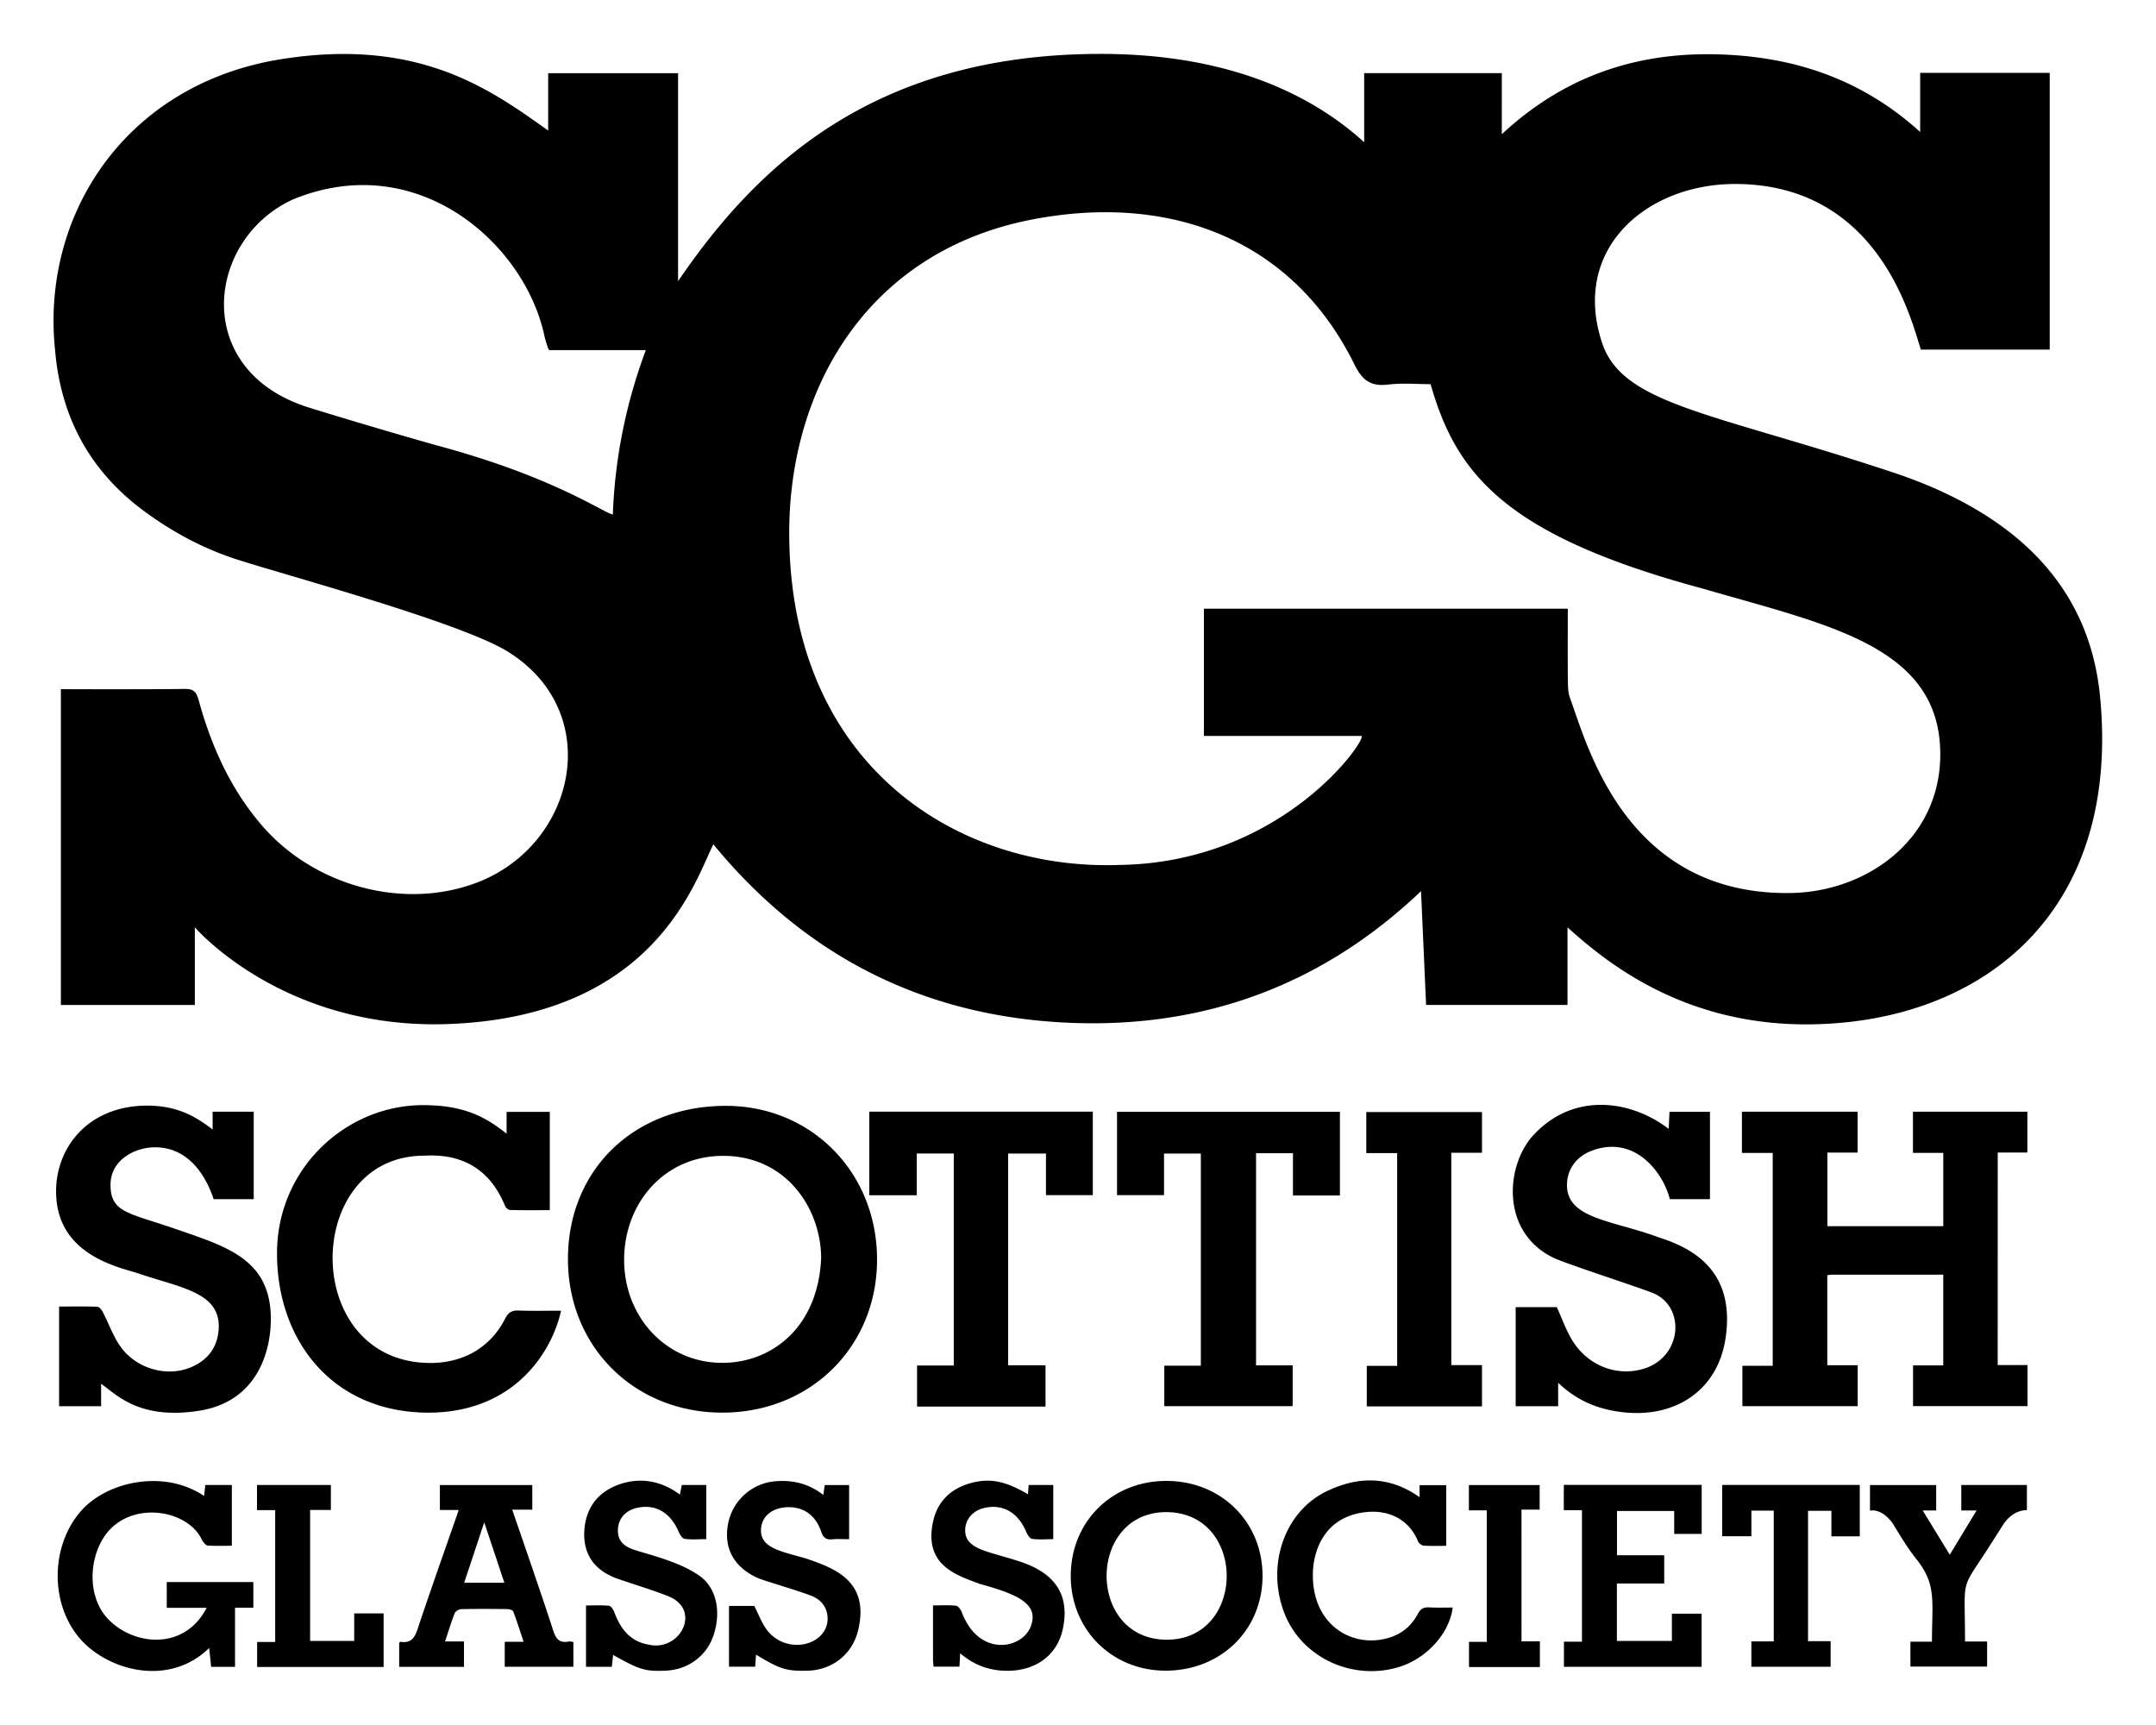 <svg xmlns="http://www.w3.org/2000/svg" width="200" height="160" viewBox="0 0 200 160"><path d="M175.4 43.752c-16.596-5.498-24.813-6.213-26.758-11.876-2.968-8.793 4.129-14.862 12.421-14.81 13.412.081 16.282 12.871 17.126 15.359h11.953V6.758h-12.018v5.486c-5.609-5.096-12.158-7.137-19.428-7.214-7.358-.064-13.814 2.234-19.381 7.421V6.786h-12.768v6.407C122.094 9.137 114.519 4.975 102 5c-21.276.037-32.023 10.707-39.099 21.08V6.789h-12.05v5.319C45.469 8.274 38.885 3.499 26.22 5.467 11.749 7.708 3.812 19.812 5.103 32.413c.509 6.154 3.139 11.143 8.09 14.865 2.657 1.984 5.554 3.563 8.691 4.583 4.422 1.439 20.863 5.862 25.239 8.59 9.024 5.614 6.333 17.895-2.878 21.41-6.761 2.584-15.107.35-19.979-5.333-2.919-3.398-4.679-7.365-5.847-11.62-.214-.738-.459-1.018-1.276-1.007-3.516.048-11.496.021-11.496.021v29.296h12.427v-7.204c.021.011 8.183 9.543 23.554 8.968 19.104-.719 22.842-13.284 24.544-16.669 8.309 10.114 18.964 15.674 31.913 16.495 12.904.817 24.242-3.123 33.734-12.147.164 3.545.312 7.045.473 10.551h13.116v-7.199c3.344 3.011 10.551 9.099 22.404 9 15.727-.133 28.967-10.032 26.997-30.411-1.068-11.082-8.926-17.408-19.409-20.85zM56.85 47.715c-.631.004-5.35-3.465-16.339-6.404a535.835 535.835 0 0 1-11.849-3.506c-11.018-3.433-9.534-15.711-1.408-19.339 11.618-4.716 21.579 4.284 23.288 12.876.098.313.195.64.297.953.014.056.063.093.111.182h8.958c-1.844 4.957-2.861 9.999-3.058 15.238zm109.263 35.116c-15.379.229-18.902-13.87-20.465-18.068-.182-.477-.199-1.035-.203-1.562-.027-2.228-.01-4.457-.01-6.741h-33.756v11.8h14.631c.433.428-7.373 11.74-22.432 11.965-14.839.552-30.545-9.017-30.666-30.601-.071-13.276 6.988-26.062 22.145-29.187 12.944-2.636 24.502 1.628 30.277 13.354.728 1.475 1.499 2.07 3.116 1.88 1.34-.159 2.718-.039 3.959-.039 2.354 8.243 6.791 13.993 25.21 18.952 11.585 3.376 22.048 5.311 22.069 15.354.014 7.962-6.843 12.784-13.875 12.893zM185.316 106.902h2.75v-3.786h-10.611v3.817h2.812v6.803h-10.75v-6.827h2.803v-3.792h-10.731v3.82h2.856v19.744h-2.812v3.744h10.696v-3.797h-2.822v-8.346c.186-.025.321-.053.454-.053 3.405-.002 6.8-.002 10.304-.002v8.416h-2.803v3.778h10.619v-3.806h-2.766l.001-19.713zM67.341 102.572c-8.529-.006-14.653 5.931-14.655 14.207-.002 8.125 6.147 14.246 14.314 14.248 8.178.002 14.358-6.109 14.359-14.198.002-8.065-6.073-14.251-14.018-14.257zm-.424 23.837c-5.214-.048-9.072-4.356-9.02-9.658.055-5.244 3.791-9.564 9.227-9.54 5.915.028 9.042 4.998 9.049 9.492-.289 6.487-4.66 9.746-9.256 9.706zM14.334 106.416c3.481-.025 4.958 3.21 5.482 4.809h3.72v-8.109h-3.812v1.65c-1.274-.956-2.98-2.212-6.058-2.215-5.393-.002-8.438 3.767-8.463 7.908-.038 6.055 6.033 7.104 7.688 7.675 3.873 1.327 7.618 1.724 7.395 5.165-.125 1.746-1.065 2.905-2.64 3.547-2.179.883-4.962.125-6.428-1.892-.711-.968-1.11-2.16-1.674-3.242-.107-.207-.333-.5-.5-.505-1.169-.05-2.342-.021-3.561-.021v9.246H9.38v-2.084c1.513 1.085 3.571 3.327 8.989 2.521 5.641-.84 6.729-5.716 6.754-8.409.05-5.654-4.016-6.802-8.919-8.498-4.239-1.463-5.969-1.474-5.951-4.086.017-2.356 2.338-3.446 4.081-3.46zM153.902 114.781c-4.318-1.613-8.595-1.707-8.541-4.92.021-1.418.867-2.578 2.262-3.113 4.045-1.549 6.67 2.045 7.279 4.479h3.722v-8.104h-3.756c-.022.53-.043 1.011-.073 1.589-3.336-2.585-8.627-3.501-12.406.426-2.74 2.771-3.263 9.123 1.723 11.528 1.076.519 7.216 2.506 9.117 3.226 3.19 1.193 2.896 6.093-.928 7.115-2.48.669-5.125-.425-6.514-2.791-.541-.926-.906-1.956-1.369-2.971H140.6v9.189h3.942v-2.175c1.741 1.659 3.656 2.429 5.817 2.708 5.002.649 8.955-1.994 9.695-6.75.998-6.342-3.056-8.456-6.152-9.436zM39.344 107.195c3.573-.213 6.13 1.287 7.507 4.66.071.166.296.369.459.373 1.217.035 2.435.018 3.691.018v-9.113h-4.007v2.018c-1.757-1.372-3.706-2.659-7.786-2.645-7.123.021-13.508 5.875-13.511 13.746-.003 7.978 5.03 14.684 13.89 14.777 8.104.066 11.623-5.646 12.459-9.457-1.384 0-2.668.031-3.935-.014-.625-.035-.963.187-1.238.724-1.509 2.982-4.25 4.147-6.96 4.139-12.094-.039-11.871-19.226-.569-19.226z"></path><path d="M85.072 126.656v3.81h11.915v-3.832h-3.469v-19.636h3.512v3.855h4.343v-7.742H80.641v7.754h4.4v-3.875h3.436v19.666h-3.405zM124.297 110.885v-7.758H103.62v7.729h4.36v-3.859h3.416v19.673h-3.392v3.757h11.908v-3.787h-3.396v-19.673h3.424v3.921c1.511-.003 2.898-.003 4.357-.003zM137.477 106.923v-3.778h-10.733v3.809h2.864v19.736h-2.819v3.756h10.688v-3.825h-2.848v-19.697l2.848-.001zM15.468 149.129h3.702c-2.128 4.122-7.003 3.456-9.259.914-2.093-2.359-1.548-6.543.543-8.427 2.597-2.335 7.129-1.365 8.306 1.263.128.196.326.458.504.477.738.047 1.481.021 2.243.021v-5.641h-2.468a27.47 27.47 0 0 1-.11 1.018c-3.711-2.506-9.09-1.371-11.521 1.518-2.618 3.109-2.773 8.146-.251 11.398 2.502 3.231 8.44 4.933 12.243 1.186.076.699.136 1.213.184 1.75h2.217v-5.488h1.701v-2.379h-8.033l-.001 2.39zM108.182 137.361c-5.052.007-8.855 3.795-8.853 8.814.002 4.982 3.812 8.783 8.797 8.785 5.123.001 8.981-3.771 8.992-8.771.014-5.025-3.845-8.834-8.936-8.828zm-.009 14.728c-7.431-.087-7.314-11.915.095-11.833 7.433.108 7.333 11.89-.095 11.833zM51.309 151.211c-.948-2.968-3.508-10.337-3.792-11.182h1.861v-2.285h-8.573v2.316h1.747c-.098.321-2.664 7.553-3.804 11.015-.286.862-.636 1.354-1.586 1.209-.043-.005-.083.055-.132.09v2.235h6.011v-2.357h-1.756c.322-.958.568-1.807.9-2.628.072-.183.393-.366.602-.37 1.431-.029 2.849-.023 4.266-.007.192.002.516.094.558.228.342.887.624 1.799.962 2.805h-1.751v2.318h6.367v-2.305c-.178-.014-.316-.061-.438-.032-.869.158-1.183-.251-1.442-1.05zm-8.25-4.408c.618-1.844 1.202-3.613 1.861-5.605.654 1.976 1.247 3.728 1.862 5.605h-3.723zM145.064 140.076h1.686v12.197h-1.672v2.33h12.77v-4.93h-2.755v2.532h-5.104v-5.331h4.39v-2.62H150v-4.104h5.306v2.127h2.549v-4.547h-12.787c-.004.782-.004 1.52-.004 2.346zM65.019 146.256c-1.957-1.443-5.025-2.095-6.297-2.544-1.046-.364-1.462-.996-1.396-1.925.068-.957.702-1.661 1.705-1.912 1.724-.416 3.149.389 3.916 2.184.113.266.336.646.561.674.649.091 1.316.029 2.012.029v-5.025h-2.266c-.066.291-.112.546-.186.885-.432-.293-2.695-2.085-5.836-.859-1.875.737-2.903 2.188-3.029 4.229-.113 2.053.817 3.48 2.679 4.283.795.345 4.543 1.457 5.486 1.953 2.601 1.43.569 4.961-2.176 4.32-1.724-.285-2.613-1.447-3.19-2.971-.094-.25-.311-.615-.5-.633-.697-.078-1.417-.03-2.141-.03v5.69h2.396c.037-.39.083-.737.116-1.104 2.465 1.386 2.971 1.538 4.884 1.46 2.027-.083 3.741-1.326 4.396-3.175.754-2.123.376-4.361-1.134-5.529zM132.586 149.09c-.497-.027-.809.12-1.052.59-.513.956-1.263 1.694-2.3 2.092-3.433 1.327-7.626-.83-7.442-5.991.022-.611.249-4.829 4.627-5.49 2.413-.366 4.326.69 5.124 2.679.074.178.344.383.535.395.682.043 1.372.018 2.079.018v-5.629h-2.474v1.113c-2.814-1.994-5.697-1.932-8.561-.576-3.999 1.896-5.691 6.934-3.969 11.357 1.576 4.037 6.16 6.234 10.465 5.02 2.632-.74 4.834-3.111 5.141-5.562-.724-.002-1.45.025-2.173-.016zM94.307 144.743c-2.861-.913-4.885-1.079-4.767-2.953.069-.929.731-1.666 1.726-1.913 1.717-.415 3.159.387 3.915 2.172.111.266.341.658.552.686.646.092 1.31.029 1.973.029v-5.027h-2.278c-.029.289-.044.541-.063.863-2.12-1.235-3.512-1.524-5.302-1.041-1.813.494-3.053 1.642-3.486 3.484-.98 4.231 2.333 5.104 4.313 5.871 3.703 1.005 5.476 1.919 4.733 3.929-.784 2.11-4.798 2.93-6.404-1.305-.092-.233-.329-.579-.524-.599-.675-.076-1.375-.031-2.145-.031 0 1.734-.002 3.375.002 5.011 0 .22.027.431.053.67h2.397c.029-.422.044-.774.064-1.243 1.362 1.162 2.838 1.654 4.522 1.627 2.569-.055 4.475-1.481 4.997-3.844.88-4.052-1.763-5.614-4.278-6.386zM74.84 144.581c-2.122-.646-4.214-.906-4.248-2.577-.027-1.428 1.184-2.266 2.724-2.204 1.476.067 2.414.933 2.872 2.294.186.553.471.739 1.03.682.5-.043.997-.01 1.55-.01v-5.022h-2.26c-.048.313-.078.567-.132.919-1.342-1.053-2.803-1.393-4.386-1.277a4.881 4.881 0 0 0-4.472 4.062c-.385 2.236.638 4.007 2.894 4.966.514.213 3.826 1.183 4.909 1.625 1.564.646 1.585 2.137 1.33 2.835-.747 2.053-4.169 2.425-5.679.064-.396-.615-.666-1.324-.999-1.984h-2.347v5.639h2.428c.029-.406.057-.742.08-1.119 2.239 1.363 2.837 1.543 4.826 1.487 2.285-.071 4.134-1.565 4.647-3.76 1.1-4.589-2.273-5.759-4.767-6.62zM181.938 140.102h1.418c-.864 1.426-1.646 2.719-2.487 4.104l-2.511-4.104h1.25v-2.356h-6.14v2.377s1.017-.31 2.099 1.165c.69 1.113 1.354 2.262 2.17 3.279 1.936 2.402 1.479 3.916 1.479 7.703h-1.998v2.312h7.114v-2.324h-2.049c.001-5.261-.355-4.87 1.218-7.236.761-1.143 1.492-2.303 2.229-3.457.973-1.611 2.293-1.492 2.293-1.492v-2.334h-6.086l.001 2.363zM159.755 142.493h2.711v-2.378h2.075v12.131h-2.076v2.352h7.352v-2.373h-2.096v-12.09h2.168v2.367h2.631v-4.766h-12.765v4.757zM32.859 152.2h-4.092v-12.146h1.926v-2.316H23.84v2.33h1.687V152.3h-1.673v2.318h11.732v-4.971h-2.727v2.553zM141.141 140.023h1.684v-2.28h-6.564v2.35h1.659v12.194h-1.649v2.337h6.576v-2.382h-1.705l-.001-12.219z"></path></svg>